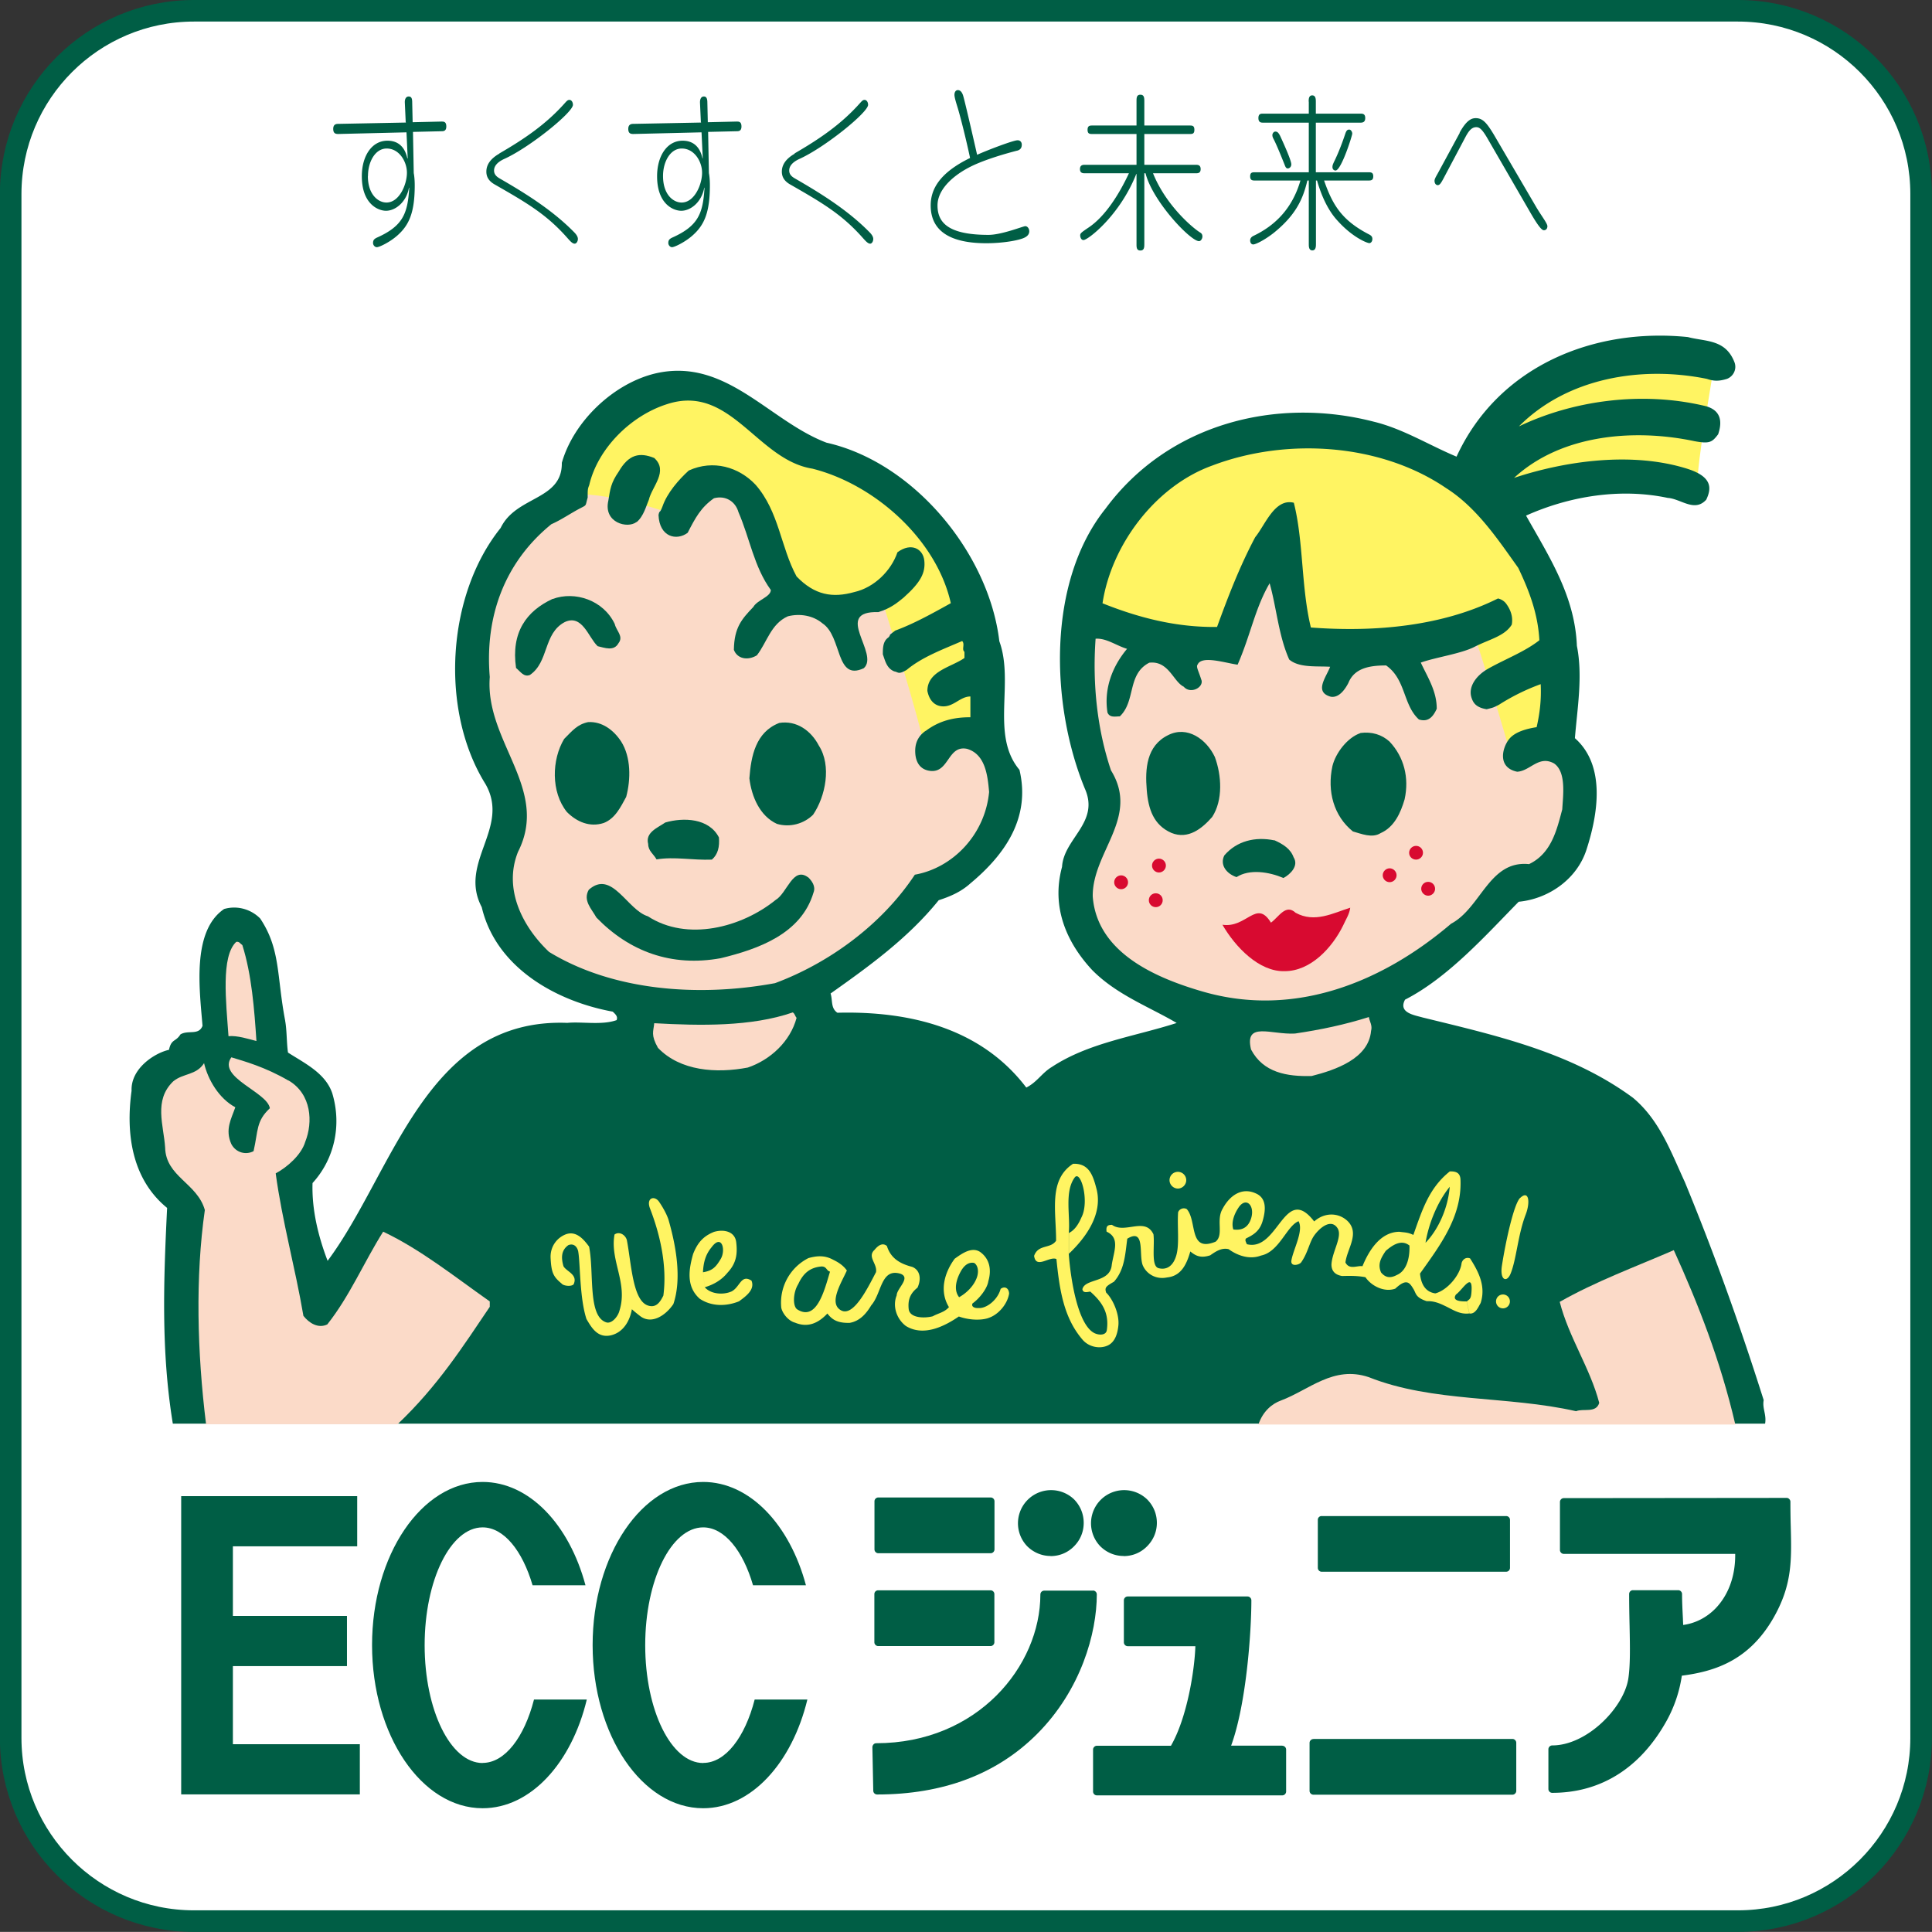 <svg id="_レイヤー_2" data-name="レイヤー 2" xmlns="http://www.w3.org/2000/svg" viewBox="0 0 175.62 175.61"><rect x="0" y="0" width="175.62" height="175.61" fill="#333333" stroke="none"/><defs><style>.cls-1{fill:#fff462}.cls-3{fill:#005e45}.cls-4{fill:#fbdac8}.cls-5{fill:#d80a30}</style></defs><g id="_レイヤー_1-2" data-name="レイヤー 1"><path d="M17.63.98h140.35c9.19 0 16.65 7.46 16.65 16.65v140.35c0 9.19-7.46 16.65-16.65 16.65H17.63c-9.19 0-16.66-7.46-16.66-16.66V17.63C.98 8.44 8.44.98 17.63.98z" fill="#fff" stroke="#005e45" stroke-width="1.96"/><path class="cls-4" d="M52.14 44.01c-2.39 1.63-11.36 7.87-9.09 19.58 2.27 11.71 4.72 8.39 2.8 14.51-1.92 6.12 4.02 12.7 15.56 13.29 13.81.7 19.76-4.9 22.38-10.31 3.15-1.05 6.82-4.02 7.17-6.47.35-2.45 1.22-10.49-6.29-5.94l-4.02-14.69c-2.62.88-6.82 2.1-8.22-.35-1.4-2.45-4.19-10.14-6.99-9.79-2.8.35-3.5 1.57-4.02 2.45l-9.27-2.28z"/><path class="cls-1" d="M51.91 45.01c2.33-.47 8.86 1.4 9.67 1.98.58-1.28 3.12-3.21 4.54-2.68 3.15 1.16 3.85 10.14 8.04 10.6 4.2.47 5.48.24 5.95-.58 1.05 3.38 3.15 10.02 4.08 14.1 1.87-1.86 4.2-2.33 5.25-1.64 2.8-7.46-3.15-20.97-8.74-22.6-11.61-3.39-11.77-8.98-19.11-9.21-3.27-.1-8.39 4.55-9.67 10.02z"/><path class="cls-4" d="M97.77 54.15c-.17 2.27.7 13.63 2.45 18.7.92 2.67-3.32 6.47-2.8 9.96.36 2.4 8.39 11.36 19.93 9.26 11.54-2.09 17.83-9.26 19.93-11.54 2.1-2.27 4.02-1.04 5.6-4.72 1.17-2.73 2.97-9.62-4.55-7-.35-1.92-4.02-12.41-4.02-12.41-3.15 1.4-13.63 2.45-15.38 2.1l-2.8-9.79-5.24 9.09c-2.45-.53-7.17-.53-13.11-3.67z"/><path class="cls-1" d="M133.87 57.3c.62 1.66 3.06 9.79 3.41 11.19 1.93-.61 3.85-1.31 4.29-1.14 1.22-4.9.09-16.61-4.98-21.42 1.66-.52 13.55-3.23 17.65-1.22.09-3.49 1.22-8.92 1.58-11.71-6.3-2.1-18.1-.17-22.12 10.49-2.45-1.57-10.22-4.51-13.63-4.46-15.65.26-21.07 10.58-21.68 16.35 1.92 1.22 11.63 3.49 13.2 3.49.44-2.1 3.84-8.04 4.37-9 .35 1.84 2.1 8.65 2.36 9.27 2.44.08 10.58.17 15.56-1.84z"/><path class="cls-3" d="M84.02 50.95c.12 1.11-.32 1.98-1.89 3.38-.52.42-1.14.96-2.28 1.31-4.19-.12.14 3.78-1.33 5.1-2.6 1.22-1.94-2.88-3.76-4.08-.83-.7-2.02-.92-3.14-.64-1.55.69-1.9 2.37-2.82 3.55-.87.52-1.8.29-2.09-.5.03-2.03.71-2.79 1.77-3.9.35-.63 1.58-.91 1.59-1.54-1.53-2.1-1.91-4.69-2.94-7.07-.28-.98-1.17-1.55-2.23-1.27-1.19.84-1.68 1.76-2.39 3.14-1 .75-2.57.4-2.65-1.62.11-.51.08-.03.36-.77.43-1.25 1.48-2.44 2.39-3.27 2.22-1.01 4.55-.32 6.07 1.29 2.15 2.46 2.28 5.68 3.73 8.34 1.65 1.71 3.28 1.97 5.24 1.42 1.82-.41 3.36-1.94 3.93-3.62 1.28-.94 2.33-.28 2.44.75zm-26.16-3.5c-.82.64-3.03.06-2.56-1.95.17-1.05.23-1.6.94-2.63.92-1.59 1.91-1.77 3.23-1.24 1.32 1.2-.21 2.6-.49 3.8-.23.52-.47 1.51-1.11 2.03z"/><path class="cls-3" d="M25.92 92.79c.16.83.13 2.05.26 2.89 1.53.98 3.4 1.87 4.02 3.69.89 2.94.18 6.02-1.79 8.17-.08 2.45.54 4.9 1.37 7.07 5.98-8.01 8.92-22.12 21.79-21.63 1.33-.13 3.14.23 4.48-.25.14-.35-.14-.56-.35-.77-5.1-.93-10.61-3.97-11.91-9.5-2.15-4.07 2.63-7.19.34-11.19-4.16-6.67-3.55-17.15 1.38-23.28 1.41-2.93 5.61-2.49 5.56-5.92 1.07-3.77 4.72-7.25 8.57-8.14 6.37-1.43 10.26 4.33 15.49 6.31 7.96 1.79 14.77 10.08 15.71 18.05 1.38 3.78-.82 8.53 1.83 11.69 1.03 4.34-1.3 7.69-4.46 10.32-.85.77-1.83 1.19-2.88 1.53-2.81 3.48-6.4 6.05-9.83 8.48.2.63 0 1.33.62 1.75 6.57-.17 13.07 1.4 17.17 6.8.98-.49 1.41-1.32 2.32-1.87 3.37-2.22 7.5-2.76 11.35-4-2.51-1.48-5.44-2.55-7.67-4.8-2.36-2.53-3.74-5.75-2.75-9.39.15-2.59 3.45-4.03 2.07-7.12-3.11-7.57-3.47-18.76 1.88-25.44 5.71-7.73 15.51-10.2 24.38-7.91 2.65.64 5.02 2.13 7.53 3.18 3.75-8.16 12.37-11.75 21.03-10.87 1.61.43 3.44.17 4.25 2.33.21.63-.14 1.26-.7 1.47-.68.21-1.16.23-1.82 0-6.01-1.22-12.73-.07-17.09 4.32 4.91-2.35 11.12-3.22 16.86-1.87 1.76.41 1.53 1.76 1.25 2.59-.54.7-.74.89-2.17.62-5.45-1.15-12.09-.62-16.38 3.34 4.56-1.51 10.65-2.43 15.74-.83 2.27.72 2.23 1.76 1.73 2.81-1.06 1.18-2.31-.08-3.5-.16-4.4-.93-9.02-.12-12.88 1.61 2.08 3.71 4.44 7.29 4.62 11.84.55 2.73.04 5.66-.18 8.39 2.86 2.53 2.06 7 1.07 10.08-.85 2.72-3.45 4.53-6.18 4.79-2.95 3-6.4 6.89-10.33 8.9-.64 1.19.83 1.4 1.6 1.62 6.7 1.64 13.48 3.15 19.12 7.3 2.44 2.04 3.47 4.98 4.71 7.65 2.69 6.52 5.04 13.1 7.17 19.83-.14.77.27 1.3.13 2.14H15.71c-1.08-6.58-.84-13.04-.52-19.61-3.27-2.67-3.75-6.88-3.23-10.65-.08-2.07 2.17-3.46 3.4-3.72.22-1.02.61-.7 1.04-1.4.7-.43 1.66.12 2.01-.78-.27-3.29-.99-8.61 1.96-10.62 1.19-.35 2.45.02 3.28.86 1.87 2.8 1.49 5.22 2.28 9.33m58.22-26.38c1.19-.9 2.52-1.25 4.06-1.24v-1.89c-.91 0-1.48.9-2.45.9-.77 0-1.29-.52-1.46-1.41.01-1.82 2.18-2.15 3.37-2.99v-.56c-.28-.21.07-.7-.21-.98-1.75.76-3.64 1.45-5.05 2.63-.78.45-.74.19-1.12.13-.7-.28-.83-.98-1.04-1.55 0-.55 0-1.19.5-1.53.34-.37-.18-.02.63-.63 1.69-.62 3.43-1.59 5.05-2.49-1.3-5.81-6.93-10.81-12.59-12.23-5.03-.8-7.44-7.73-13.18-5.87-3.29 1.03-6.32 4.02-7.1 7.37-.14.35-.14.42-.14 1.13-.23.8-.06.65-.67.97-.87.45-1.75 1.07-2.63 1.45-4.28 3.48-6.06 8.43-5.6 13.89-.45 5.87 5.47 10.17 2.57 15.89-1.35 3.35.38 6.79 2.82 9.1 5.78 3.53 13.54 4.13 20.54 2.84 4.84-1.8 9.67-5.26 12.71-9.86 3.43-.61 6.38-3.62 6.75-7.52-.13-1.47-.33-3.43-2.01-3.92-1.75-.36-1.62 2.16-3.3 2.01-1.01-.1-1.32-.85-1.39-1.48-.09-.88.15-1.62.92-2.16m25.08-4.63c.22.68-1 1.32-1.61.61-.95-.46-1.37-2.38-3.13-2.18-2.03 1.04-1.21 3.49-2.68 4.88-.42 0-.91.14-1.12-.35-.34-2.17.44-4.19 1.78-5.79-.98-.29-1.88-.99-2.86-.92-.3 4.19.17 8.32 1.4 11.97 2.64 4.28-1.71 7.4-1.66 11.46.39 5.17 5.84 7.44 10.02 8.65 8.38 2.42 16.37-.9 22.55-6.17 2.74-1.45 3.46-5.79 7.09-5.42 2.03-.97 2.52-3.09 3.02-4.98.07-1.26.38-3.39-.74-4.17-1.4-.78-2.17.69-3.36.75-1.79-.37-1.38-2.12-.75-2.94.53-.7 1.68-.98 2.52-1.11.29-1.26.44-2.51.37-3.91a19.35 19.35 0 00-3.79 1.87c-.55.28-.49.25-1.12.41-1.06-.17-1.27-.67-1.41-1.16-.23-.93.46-1.92 1.57-2.54 1.57-.88 3.29-1.52 4.63-2.57-.13-2.44-.95-4.55-1.92-6.58-1.81-2.53-3.75-5.47-6.54-7.24-5.99-4.09-14.52-4.62-21.25-2.07-5.19 1.86-9.2 7.22-10 12.53 3.21 1.28 6.63 2.2 10.41 2.15.99-2.72 2.06-5.51 3.47-8.16.91-1.11 1.77-3.56 3.51-3.13.89 3.5.66 7.7 1.55 11.34 5.94.45 12.03-.15 17.01-2.64.28.07.56.22.76.5.35.49.63 1.12.49 1.88-.64 1.05-2.06 1.34-3.37 2.01-1.24.64-3.53.95-4.9 1.44.62 1.33 1.46 2.6 1.45 4.2-.29.63-.71 1.26-1.62.97-1.46-1.33-1.17-3.64-2.98-4.91-1.4 0-2.87.19-3.43 1.59-.29.56-.85 1.39-1.61 1.25-1.54-.43-.4-1.78-.05-2.72-1.19-.08-2.81.12-3.72-.66-.97-2.17-1.16-4.76-1.78-6.93-1.34 2.3-1.72 4.68-2.91 7.4-1.15-.16-3.25-.86-3.63-.02-.17.21.07.55.33 1.39z"/><path class="cls-3" d="M50.23 54.44c-2.38 1.11-3.79 3.04-3.32 6.28.42.35.7.84 1.25.64 1.75-1.18 1.21-3.77 3.17-4.81 1.61-.76 2.16 1.41 3 2.19.63.14 1.47.49 1.89-.27.49-.63-.2-1.12-.34-1.75-1.03-2.17-3.62-3.02-5.65-2.27zm3.23 11.2c-.98.21-1.41.76-2.18 1.53-1.13 1.88-1.21 4.82.25 6.64.91.91 2.09 1.41 3.35 1 1.05-.41 1.54-1.46 2.04-2.37.43-1.6.44-3.63-.46-5.04-.69-1.05-1.74-1.83-2.99-1.76zm17.34.09c-2.1.83-2.53 2.99-2.68 5.02.2 1.68.96 3.43 2.5 4.14 1.18.35 2.45 0 3.29-.83 1.13-1.67 1.7-4.46.52-6.29-.69-1.33-2.01-2.32-3.62-2.05zm33.44 6.08c.14 1.76.63 3.19 2.24 3.9 1.54.63 2.8-.41 3.71-1.45.99-1.53.86-3.77.24-5.45-.76-1.61-2.5-2.88-4.26-1.98-1.96.97-2.09 3.07-1.93 4.98zm19.42-5.17c-1.19.41-2.25 1.81-2.54 2.99-.5 2.3.12 4.55 1.86 5.95.77.21 1.75.64 2.52.15 1.26-.55 1.83-1.88 2.18-3.07.43-1.96-.05-3.85-1.37-5.25-.69-.63-1.61-.92-2.65-.78zm-63.19 8.13c-.7.48-1.83.9-1.55 1.95 0 .63.49.91.76 1.4 1.61-.27 3.29.09 5.03.02.56-.48.71-1.18.64-2.02-.9-1.75-3.21-1.84-4.89-1.35zm55.37 1.62c-1.74-.36-3.42.05-4.55 1.37-.42.84.17 1.65 1.11 1.97 1.19-.76 2.94-.48 4.27.08.63-.34 1.41-1.11.92-1.88-.28-.77-.93-1.18-1.74-1.55zm-42.37 3.37c-1.4-1.05-1.91 1.43-2.97 2.05-3.09 2.5-8.04 3.8-11.61 1.48-1.88-.57-3.27-4.28-5.37-2.41-.56.98.27 1.75.69 2.52 2.99 3.09 6.83 4.52 11.31 3.7 3.36-.82 7.31-2.18 8.43-5.97.23-.58-.19-1.09-.47-1.37z"/><path class="cls-5" d="M122.74 82.51c-1.54.48-3.23 1.42-4.97.46-.9-.84-1.52.38-2.24.9-1.32-2.17-2.2.52-4.41.19 1.18 2.04 3.34 4.28 5.64 4.22 2.38.01 4.35-2.14 5.34-4.17.21-.49.56-.98.64-1.61z"/><path class="cls-4" d="M21.47 85.62c-1.4 1.32-.92 5.45-.7 8.57.79-.08 1.84.26 2.54.44-.19-2.87-.43-6.03-1.28-8.72-.21-.14-.28-.35-.56-.29zm50.59 6.41c-3.78 1.31-8.47 1.21-12.59.98-.07.77-.33 1.05.34 2.24 2.02 2.11 5.3 2.34 8.17 1.79 2.03-.69 3.86-2.36 4.43-4.52-.14-.14-.14-.35-.34-.49zm52.37.42c-2.17.69-4.41 1.16-6.72 1.5-2.17.12-4.61-1.14-3.99 1.45 1.11 2.11 3.27 2.47 5.51 2.41 2.17-.55 5.18-1.58 5.4-4.1.14-.49-.13-.84-.2-1.26zm-98.2 5.78c-2.14-1.25-4.06-1.77-5.2-2.12-1.31 1.83 3.28 3.15 3.5 4.63-1.26 1.18-1.05 2.01-1.48 3.9-.71.38-1.61.13-2.02-.64-.6-1.34 0-2.3.36-3.35-1.49-.79-2.5-2.53-2.84-4.01-.71 1.12-1.9.9-2.81 1.66-1.79 1.73-.86 3.98-.73 6.01.06 2.66 2.92 3.23 3.61 5.68-.87 6.08-.7 12.91.11 19.47h17.41c3.65-3.46 5.98-7.12 8.38-10.67v-.49c-3.2-2.25-6.27-4.72-9.69-6.34-1.76 2.79-3.04 5.86-5.08 8.43-.84.41-1.68-.15-2.17-.78-.75-4.41-1.92-8.54-2.52-12.95 1.05-.56 2.34-1.69 2.69-2.88.7-1.75.59-4.33-1.53-5.57zm131.51 31.25c-1.37-5.87-3.37-10.94-5.59-15.84-3.5 1.52-7.08 2.83-10.37 4.7.82 3.22 2.77 6.03 3.59 9.18-.28.97-1.47.48-2.1.76-6.29-1.43-13-.77-18.86-3.1-3.21-1.07-5.39 1.16-7.98 2.13-.77.28-1.62.94-2.04 2.18h43.35z"/><path class="cls-3" d="M36.88 11.11l-.08-1.77c-.02-.34.11-.57.35-.57.26 0 .32.2.32.55l.04 1.79 2.62-.06c.2 0 .44 0 .44.45 0 .42-.26.43-.44.43l-2.59.06.07 3.74c.05.25.09.66.09 1.11 0 2.51-.53 3.63-1.56 4.55-.69.62-1.66 1.08-1.88 1.08-.2 0-.35-.2-.35-.38 0-.28.12-.39.42-.52 2.31-1.05 2.73-2.18 2.87-4.49l-.02-.03c-.25 1.37-1.27 2.11-2.09 2.11-.72 0-2.2-.62-2.2-3.14 0-1.83.9-3.23 2.33-3.23 1.03 0 1.6.63 1.81 1.62l.03-.03-.11-2.35-6.2.15c-.23 0-.46-.04-.46-.46 0-.44.29-.46.46-.46l6.16-.12M33.44 16c0 1.69.94 2.41 1.69 2.41 1.17 0 1.86-1.64 1.86-2.71 0-1-.69-2.2-1.84-2.2-1.05 0-1.7 1.22-1.7 2.49zm11.95-2.05c2.31-1.34 4.28-2.68 6-4.63.14-.15.22-.24.37-.24.17 0 .32.18.32.45 0 .69-3.94 3.88-6.25 4.92-.67.31-.92.68-.92 1.05 0 .31.17.52.49.71 2.04 1.18 4.72 2.78 6.8 4.91.2.2.33.41.33.6 0 .23-.14.43-.29.43-.2 0-.38-.2-.64-.49-1.89-2.15-3.64-3.18-6.63-4.89-.56-.32-.76-.71-.76-1.17 0-.62.37-1.17 1.17-1.63zm18.32-2.84l-.08-1.77c-.01-.34.11-.57.35-.57s.32.2.32.55l.04 1.79 2.62-.06c.2 0 .44 0 .44.45 0 .42-.26.43-.44.43l-2.59.06.07 3.74c.05.25.09.66.09 1.11 0 2.51-.53 3.63-1.56 4.55-.69.62-1.66 1.08-1.88 1.08-.19 0-.34-.2-.34-.38 0-.28.12-.39.42-.52 2.31-1.05 2.73-2.18 2.87-4.49l-.02-.03c-.25 1.37-1.27 2.11-2.09 2.11-.73 0-2.2-.62-2.2-3.14 0-1.83.9-3.23 2.32-3.23 1.03 0 1.6.63 1.81 1.62l.02-.03-.11-2.35-6.2.15c-.23 0-.46-.04-.46-.46 0-.44.3-.46.46-.46l6.17-.12M60.27 16c0 1.69.93 2.41 1.69 2.41 1.17 0 1.86-1.64 1.86-2.71 0-1-.69-2.2-1.85-2.2-1.05 0-1.7 1.22-1.7 2.49zm11.95-2.05c2.31-1.34 4.28-2.68 6-4.63.14-.15.22-.24.37-.24.17 0 .32.18.32.45 0 .69-3.94 3.88-6.25 4.92-.67.31-.92.68-.92 1.05 0 .31.17.52.5.71 2.04 1.18 4.73 2.78 6.81 4.91.2.2.33.41.33.6 0 .23-.13.43-.28.43-.19 0-.38-.2-.64-.49-1.9-2.15-3.64-3.18-6.63-4.89-.56-.32-.76-.71-.76-1.17 0-.62.37-1.17 1.17-1.63zm20.21-.25c-1.24.32-3.16.89-4.38 1.54-1.66.88-2.83 2.12-2.83 3.43 0 1.52.91 2.68 4.63 2.68 1.21 0 3.15-.79 3.35-.79s.36.22.36.46c0 .21-.1.4-.37.55-.49.28-2.03.54-3.53.54-3.17 0-5.06-1.03-5.06-3.44 0-1.49.83-2.97 3.58-4.31-.35-1.65-.84-3.6-1.11-4.51-.15-.49-.31-.99-.31-1.23s.11-.43.31-.43c.22 0 .39.19.49.54.2.69 1 4.2 1.26 5.34 1.03-.46 3.3-1.32 3.68-1.32.23 0 .38.16.38.4 0 .31-.15.48-.44.55zm6.18 2.05c-.16 0-.44 0-.44-.38s.28-.39.44-.39h4.7v-2.8H99.3c-.23 0-.44 0-.44-.38s.21-.39.44-.39h4.01V9.22c0-.31 0-.61.35-.61s.36.29.36.61v2.19h4.11c.24 0 .44 0 .44.39s-.21.38-.44.38h-4.11v2.8h4.68c.16 0 .44 0 .44.39s-.28.38-.44.38h-3.89c1.14 2.84 3.5 4.89 4.26 5.37.1.06.23.14.23.38 0 .18-.13.42-.31.42-.78 0-4.22-3.63-4.86-6.17h-.11v6.4c0 .31 0 .62-.36.62s-.35-.31-.35-.62v-6.34h-.02c-1.49 3.77-4.39 6.01-4.8 6.01-.24 0-.3-.31-.3-.41 0-.2.07-.26.78-.74 1.48-1 2.73-2.95 3.65-4.92h-4zm20.35-6.51c0-.21 0-.57.32-.57s.33.34.33.57v1.09h4.04c.2 0 .45 0 .45.4s-.26.42-.45.42h-4.04v4.51h4.77c.23 0 .45 0 .45.37s-.22.38-.45.38h-4.02c.77 2.21 1.6 3.62 4.11 4.91.21.11.28.23.28.41 0 .2-.12.37-.28.37-.19 0-1.51-.51-2.87-2.02-.38-.41-1.24-1.43-1.88-3.67h-.1v5.78c0 .22-.01.57-.33.57s-.32-.37-.32-.57v-5.78h-.13c-.39 1.65-1.02 3.12-3.07 4.77-.86.67-1.64 1.04-1.85 1.04-.17 0-.28-.15-.28-.37 0-.18.12-.32.28-.4 2.01-.95 3.56-2.52 4.29-5.04h-4.11c-.23 0-.46 0-.46-.38s.22-.37.46-.37h4.87v-4.51h-4.12c-.2 0-.46 0-.46-.42s.26-.4.46-.4h4.12V9.24m-2.2 5.73c-.58-1.46-.87-2.09-1.01-2.35-.04-.08-.1-.19-.1-.34s.12-.32.27-.32c.19 0 .29.11.44.4.38.83 1.01 2.23 1.01 2.58 0 .23-.17.37-.32.37-.13 0-.2-.09-.29-.34m4.35.23c0-.17.04-.26.13-.46.47-.94.85-2.02 1.04-2.59.11-.32.21-.37.36-.37.14 0 .27.19.27.37s-1 3.35-1.52 3.35c-.15 0-.28-.12-.28-.31zm11.56-3.14c.64-1.17 1.11-1.32 1.47-1.32.64 0 1.01.45 1.65 1.51l3.86 6.6c.47.79 1 1.46 1 1.71s-.15.37-.32.37-.47-.28-1.29-1.71l-3.85-6.66c-.5-.86-.74-1-1.01-1-.4 0-.67.32-.97.88l-2.04 3.85c-.19.34-.3.54-.49.54-.15 0-.29-.14-.29-.4 0-.15.11-.34.29-.66l2-3.69zM16.47 136h16v4.56h-11.3v6.33h10.37v4.56H21.17v7.1h11.54v4.56H16.47V136zm63.36.12h10.22c.19 0 .35.15.35.35v4.37c0 .19-.16.35-.35.35H79.84c-.19 0-.35-.16-.35-.35v-4.37c0-.19.16-.35.35-.35zm36.74 22.56h-4.66c1.38-3.76 1.84-10.32 1.84-13.21 0-.19-.16-.35-.35-.35h-10.89c-.19 0-.35.16-.35.35v3.82c0 .19.16.35.35.35h6.15c-.07 2.18-.75 6.5-2.22 9.05h-6.73c-.19 0-.35.16-.35.35v3.81c0 .19.15.35.35.35h16.85c.19 0 .35-.16.35-.35v-3.81c0-.19-.16-.35-.35-.35zm3.56-15.81h16.78c.2 0 .35-.16.35-.35v-4.36c0-.2-.16-.35-.35-.35h-16.78a.34.34 0 00-.34.35v4.36c0 .19.16.35.34.35zm42.65-4.15c-.02-.7-.03-1.42-.03-2.21 0-.1-.04-.18-.11-.25a.317.317 0 00-.25-.1l-20.24.02c-.19 0-.35.16-.35.35v4.37c0 .19.16.35.35.35h15.58c.03 1.99-.61 3.75-1.81 4.98-.82.83-1.85 1.34-2.92 1.48 0-.18-.02-.36-.02-.54-.04-.79-.08-1.54-.08-2.27 0-.19-.16-.35-.35-.35h-4.12c-.19 0-.34.16-.34.35 0 1.03.02 1.99.04 2.91.04 1.93.07 3.59-.12 4.81-.44 2.66-3.78 6.04-6.91 6.04-.19 0-.35.16-.35.35v3.61c0 .19.15.35.35.35 4.44 0 8.04-2.28 10.42-6.59a12.09 12.09 0 001.36-4.06c3.05-.39 6.11-1.41 8.31-5.22 1.73-3.01 1.67-5.26 1.59-8.38zm-43.39 19.35h18.09c.19 0 .35.16.35.35v4.37c0 .19-.16.35-.35.35h-18.09c-.19 0-.35-.16-.35-.35v-4.36c0-.19.16-.35.35-.35zm-39.56-8.44h10.21c.19 0 .35-.16.35-.35v-4.37c0-.19-.15-.35-.35-.35H79.83c-.2 0-.35.15-.35.35v4.37c0 .19.16.35.35.35zm15.67-8.18c.81 0 1.56-.31 2.13-.89.57-.57.88-1.32.88-2.13s-.31-1.56-.88-2.14a3.013 3.013 0 00-4.26 4.26c.57.57 1.33.89 2.13.89zm6.64 0c.81 0 1.56-.31 2.13-.89.57-.57.89-1.32.89-2.13s-.31-1.56-.89-2.14a3.013 3.013 0 00-4.26 4.26c.57.57 1.32.89 2.13.89z"/><path class="cls-3" d="M99.36 144.59h-4.44c-.19 0-.35.15-.35.35 0 6.5-5.71 13.52-14.92 13.52-.1 0-.19.04-.25.11s-.1.16-.1.25l.08 3.96c0 .19.16.34.35.34 6 0 10.89-1.85 14.53-5.49 4.01-4.01 5.44-9.19 5.44-12.7 0-.19-.16-.35-.35-.35zm-55.49 15.67c-2.91 0-5.27-4.8-5.27-10.71s2.36-10.71 5.27-10.71c1.93 0 3.62 2.12 4.54 5.26h4.81c-1.47-5.5-5.1-9.39-9.35-9.39-5.55 0-10.05 6.64-10.05 14.83s4.5 14.83 10.05 14.83c4.38 0 8.09-4.13 9.47-9.88h-4.8c-.88 3.42-2.64 5.76-4.67 5.76zm20.05 0c-2.91 0-5.27-4.8-5.27-10.71s2.36-10.71 5.27-10.71c1.93 0 3.62 2.12 4.53 5.26h4.81c-1.47-5.5-5.1-9.39-9.34-9.39-5.55 0-10.05 6.64-10.05 14.83s4.5 14.83 10.05 14.83c4.37 0 8.08-4.13 9.47-9.88H68.6c-.88 3.42-2.65 5.76-4.67 5.76z"/><path class="cls-5" d="M101.28 80.2c0 .34.28.63.63.63s.63-.28.63-.63-.29-.63-.63-.63-.63.28-.63.63zm3.44-1.52c0 .35.29.63.63.63s.63-.28.63-.63-.29-.63-.63-.63-.63.28-.63.63zm-.29 3.15c0 .35.28.63.63.63s.63-.28.63-.63-.28-.63-.63-.63-.63.28-.63.63zm21.26-2.27c0 .34.28.63.63.63s.63-.29.63-.63-.29-.63-.63-.63-.63.29-.63.63zm2.4-2.04c0 .35.29.62.63.62s.63-.28.63-.62c0-.35-.28-.63-.63-.63s-.63.29-.63.63zm1.1 3.27c0 .34.29.63.63.63s.63-.28.63-.63-.28-.63-.63-.63-.63.28-.63.63z"/><path class="cls-1" d="M138.19 108.88c-.56.52-1.3 3.84-1.66 6.14-.22 1.36.44 1.62.79.74.53-1.31.66-3.52 1.36-5.34.44-1.13.3-2.27-.48-1.54zm-87.1 7.84c.22.18.84.24 1.05.03.42-.9-.65-1.16-.92-1.65-.2-.7-.25-1.43.45-1.92.56-.21.85.26.9.64.18 1.11.12 4.19.74 6.08.49.84 1.04 1.75 2.23 1.48 1.12-.27 1.71-1.3 1.9-2.37.2.19.49.42.76.63 1.03.78 2.31-.06 3.01-1.1.78-2.3.24-5.31-.45-7.69-.19-.56-.55-1.17-.85-1.61-.42-.6-1.2-.36-.82.62.86 2.22 1.58 5.11 1.21 7.91-.28.56-.64 1.16-1.41.9-1.39-.47-1.5-3.85-1.91-5.95-.14-.49-.7-.81-1.12-.5-.43 2.37 1.24 4.41.45 6.92-.14.56-.73 1.23-1.21 1.06-1.69-.56-1.08-4.5-1.55-6.88-.42-.56-1.11-1.47-2.09-1.13-.86.32-1.46 1.16-1.41 2.16.07 1.4.27 1.72 1.04 2.36zm15.34.7c-.7.29-1.8.23-2.36-.4l-.17-1.36c.04-.87.22-1.61.78-2.28.92-1.25 1.32.22.84 1.05-.44.74-.75 1.08-1.62 1.22l.17 1.36c.74-.22 1.5-.62 2.06-1.32.82-.87.92-1.74.79-2.79-.13-.98-1.14-1.18-2.02-.92-.84.34-1.45.85-1.9 2.02-.37 1.34-.67 2.93.61 4.06 1.05.7 2.38.71 3.57.23.56-.42 1.48-1.04 1.13-1.88-.98-.63-1.04.65-1.87 1.01zm23.39 2.4c-.81.25-1.89.13-2.66-.15-1.33.91-3.22 1.85-4.82.86-.84-.64-1.23-1.8-.83-2.78 0-.62 1.31-1.59.36-1.96-1.81-.56-1.71 1.77-2.67 2.86-.42.7-1.01 1.44-1.97 1.6-1.01.02-1.54-.22-2.02-.85-.81.86-1.76 1.32-2.94.83-.56-.14-1.12-.78-1.25-1.34a4.54 4.54 0 012.47-4.53c.77-.21 1.47-.27 2.24.15.43.21.91.49 1.25.98l-1.53.1c-.35-.07-.29-.52-.85-.46-1.01.11-1.6.64-2.04 1.6-.49.79-.51 2.04-.08 2.3 1.77 1.11 2.47-1.78 2.97-3.44l1.53-.1c-.5 1.12-1.71 3-.51 3.63 1.14.6 2.46-2.15 3.16-3.48.14-.77-.83-1.4-.13-2.03.28-.35.7-.7 1.12-.35.35 1.12 1.18 1.61 2.3 1.9.7.28.86 1.07.48 1.89-.7.55-.88 1.16-.8 1.94.09.83 1.42.86 2.19.66.49-.28 1.05-.35 1.47-.83-.9-1.47-.4-3.15.52-4.4.68-.49 1.56-1.11 2.31-.62.91.65 1.04 1.68.75 2.66-.1.68-.81 1.57-1.42 2.01l-1.24-.55c.63-.35 1.29-.96 1.59-1.72.26-.66.09-1.22-.22-1.4-.55-.11-.96.3-1.22.78-.35.63-.7 1.63-.15 2.33l1.24.55c-.15.23.04.48.57.44.65.04 1.68-.69 1.97-1.74.35-.27.74-.1.77.42-.15.97-.99 1.95-1.9 2.23zm28.22-8.81c.48.86-.48 2.56-.65 3.56-.1.61.69.42.88.19.62-.88.74-1.79 1.17-2.42.5-.72 1.55-1.61 2.14-.7.48.75-.48 2.1-.55 3.3 0 .56.29.94.97 1.05.85-.02 1.42-.02 2.12.11.53.79 1.71 1.4 2.71 1.04 1.04-.97 1.3-.55 1.67.06.23.39.17.74 1.19 1.08.63-.03 1.15.18 1.66.43.69.32 1.33.8 2.21.68l-.24-1.09c-.42 0-1.4 0-.97-.63.6-.42 1.58-2.2 1.4-.13-.05.59-.21.56-.42.77l.24 1.09c.56.07.81-.6 1.02-.95.5-1.54-.2-2.87-.96-4.06-.35-.14-.67.07-.77.42-.12 1.09-1.3 2.48-2.39 2.76-.98-.14-1.31-.96-1.39-1.8l.5-2.8c.29-1.74 1.07-3.7 2.2-5.09-.15 1.95-1.05 3.91-2.2 5.09l-.5 2.8c1.83-2.58 3.81-5.16 3.68-8.52-.02-.75-.56-.77-.97-.77-1.89 1.51-2.5 3.47-3.32 5.79l-.35.97c.04 1.3-.35 2.31-1.13 2.65-.58.31-1.03.28-1.45-.22-.34-.77 0-1.33.42-1.96.56-.48 1.4-1.11 2.17-.48l.35-.97c-.53-.26-.84-.22-1.26-.29-1.75 0-2.8 1.73-3.37 3.13-.49-.08-1.19.36-1.55-.34.15-1.26 1.35-2.66.17-3.79-.84-.77-2.09-.76-3.01.06-2.71-3.51-3.25 2.79-6.12 2.07-.1-.24-.19-.36-.08-.52l-1.15-.82c-.21-.63.07-1.4.5-2.03.68-.96 1.47-.13 1.12 1.01-.26.84-.83 1.13-1.62 1.02l1.15.82c.52-.27 1.22-.57 1.51-1.58.31-1.05.36-2.1-.62-2.52-1.25-.57-2.35.16-3.01 1.39-.63 1.05.13 2.37-.64 3-2.48 1.01-1.66-1.87-2.62-2.96-.3-.18-.71 0-.79.3-.09 1.22.13 2.88-.16 3.89-.27.96-.86 1.37-1.61 1.18-.71-.18-.34-2.03-.47-3.08-.76-1.61-2.59-.01-3.77-.86-.35 0-.57.08-.49.62 1.25.57.66 1.78.47 3.01-.14 1.67-2.43 1.21-2.67 2.22.06.43.58.21.72.22 1.11.98 1.72 1.96 1.5 3.5-.07.49-.72.48-1.15.26-1.43-.75-2.11-4.54-2.31-7.2v-1.89c.16-1.54-.41-3.72.53-5.03.55-.78 1.39 2.19.61 3.64-.21.49-.56 1.12-1.13 1.39v1.89c1.61-1.53 3.04-3.6 2.54-5.79-.33-1.3-.68-2.45-2.16-2.39-2.24 1.46-1.54 4.28-1.54 6.99-.5.76-1.62.3-2 1.38.17 1.24 1.4 0 2.03.29.28 2.82.67 5.32 2.34 7.29.56.69 1.52.88 2.22.61.77-.28 1-1.15 1.07-1.85.11-1.06-.52-2.44-1.11-3-.15-.46-.03-.57.71-.99.98-1.11 1.02-2.51 1.21-3.91 1.73-1.05.97 1.68 1.46 2.53.35.7 1.18 1.2 2.16.99 1.33-.13 1.8-1.29 2.11-2.36.47.38.91.64 1.81.35.63-.45 1.1-.69 1.67-.56.8.58 1.9.98 2.95.58 1.68-.34 2.35-2.75 3.44-3.13m17.92 7.3c0 .35.28.63.63.63s.63-.28.63-.63-.28-.63-.63-.63-.63.28-.63.63z"/><path class="cls-1" d="M106.31 107.28c0 .41.35.76.76.76s.76-.35.76-.76a.76.76 0 10-1.52 0z"/></g></svg>